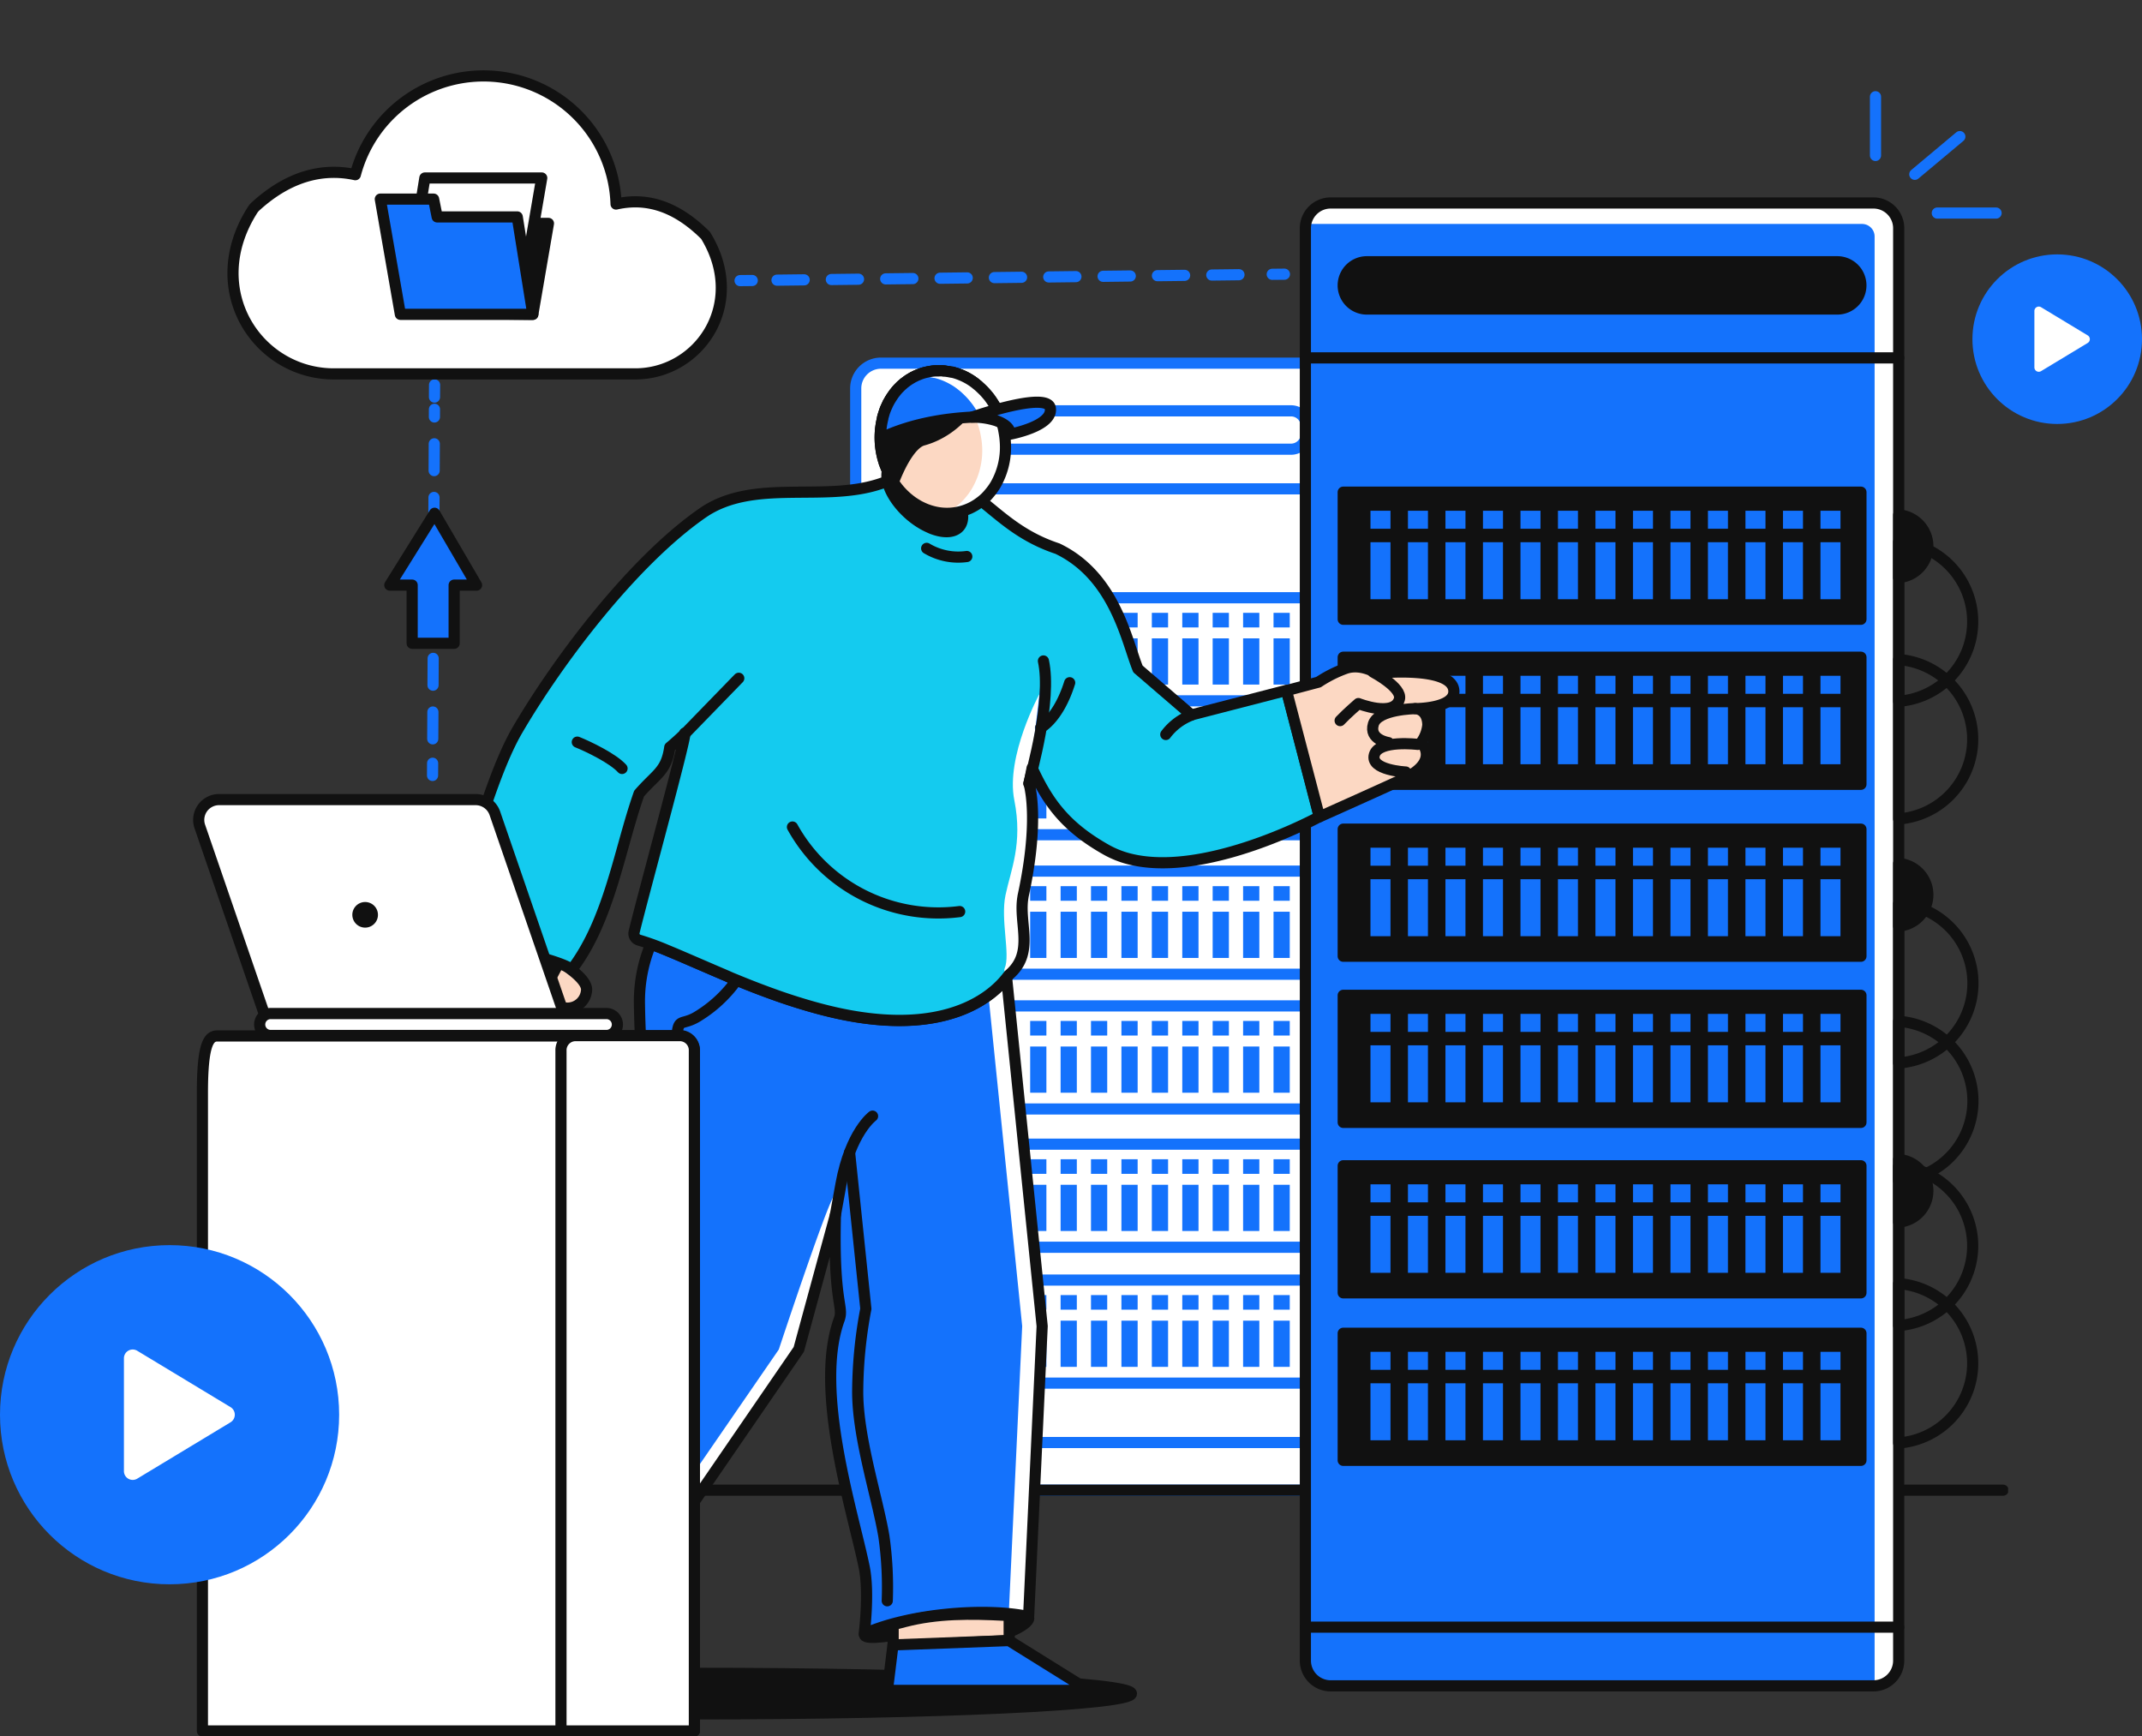 <svg width="480" height="389" fill="none" xmlns="http://www.w3.org/2000/svg"><rect width="100%" height="100%" fill="#333333" stroke="none"/><g clip-path="url(#clip0_53_1327)"><path d="M155.876 384.036c53.944 0 97.674-2.034 97.674-4.544s-43.73-4.545-97.674-4.545c-53.944 0-97.674 2.035-97.674 4.545s43.73 4.544 97.674 4.544z" fill="#111" stroke="#111" stroke-width="2.5" stroke-linecap="round" stroke-linejoin="round"/><path d="M293.944 81.374h-96.525a5.658 5.658 0 00-5.661 5.655v241.225a5.658 5.658 0 005.661 5.656h96.525a5.658 5.658 0 005.661-5.656V87.029a5.658 5.658 0 00-5.661-5.655z" fill="#fff" stroke="#1472FC" stroke-width="2.5" stroke-linecap="round" stroke-linejoin="round"/><path d="M292.741 133.941h-94.109v23.096h94.109v-23.096z" fill="#fff" stroke="#1472FC" stroke-width="2.5" stroke-linecap="round" stroke-linejoin="round"/><path d="M207.219 143.039h-3.637v10.355h3.637v-10.355zm6.82 0h-3.638v10.355h3.638v-10.355zm6.819 0h-3.637v10.355h3.637v-10.355zm6.81 0h-3.638v10.355h3.638v-10.355zm6.819 0h-3.637v10.355h3.637v-10.355zm6.819 0h-3.637v10.355h3.637v-10.355zm6.81 0h-3.637v10.355h3.637v-10.355zm6.819 0h-3.637v10.355h3.637v-10.355zm6.82 0h-3.638v10.355h3.638v-10.355zm6.818 0h-3.637v10.355h3.637v-10.355zm6.811 0h-3.638v10.355h3.638v-10.355zm6.819 0h-3.638v10.355h3.638v-10.355zm6.818 0h-3.637v10.355h3.637v-10.355zm-81.802-5.719h-3.637v3.269h3.637v-3.269zm6.82 0h-3.638v3.269h3.638v-3.269zm6.819 0h-3.637v3.269h3.637v-3.269zm6.81 0h-3.638v3.269h3.638v-3.269zm6.819 0h-3.637v3.269h3.637v-3.269zm6.819 0h-3.637v3.269h3.637v-3.269zm6.81 0h-3.637v3.269h3.637v-3.269zm6.819 0h-3.637v3.269h3.637v-3.269zm6.82 0h-3.638v3.269h3.638v-3.269zm6.818 0h-3.637v3.269h3.637v-3.269zm6.811 0h-3.638v3.269h3.638v-3.269zm6.819 0h-3.638v3.269h3.638v-3.269zm6.818 0h-3.637v3.269h3.637v-3.269z" fill="#1472FC"/><path d="M292.741 163.94h-94.109v23.097h94.109V163.94z" fill="#fff" stroke="#1472FC" stroke-width="2.5" stroke-linecap="round" stroke-linejoin="round"/><path d="M207.219 173.039h-3.637v10.355h3.637v-10.355zm6.82 0h-3.638v10.355h3.638v-10.355zm6.819 0h-3.637v10.355h3.637v-10.355zm6.81 0h-3.638v10.355h3.638v-10.355zm6.819 0h-3.637v10.355h3.637v-10.355zm6.819 0h-3.637v10.355h3.637v-10.355zm6.81 0h-3.637v10.355h3.637v-10.355zm6.819 0h-3.637v10.355h3.637v-10.355zm6.82 0h-3.638v10.355h3.638v-10.355zm6.818 0h-3.637v10.355h3.637v-10.355zm6.811 0h-3.638v10.355h3.638v-10.355zm6.819 0h-3.638v10.355h3.638v-10.355zm6.818 0h-3.637v10.355h3.637v-10.355zm-81.802-5.72h-3.637v3.27h3.637v-3.27zm6.82 0h-3.638v3.27h3.638v-3.27zm6.819 0h-3.637v3.27h3.637v-3.27zm6.81 0h-3.638v3.27h3.638v-3.27zm6.819 0h-3.637v3.27h3.637v-3.27zm6.819 0h-3.637v3.27h3.637v-3.27zm6.81 0h-3.637v3.27h3.637v-3.27zm6.819 0h-3.637v3.27h3.637v-3.27zm6.82 0h-3.638v3.27h3.638v-3.27zm6.818 0h-3.637v3.27h3.637v-3.27zm6.811 0h-3.638v3.27h3.638v-3.27zm6.819 0h-3.638v3.27h3.638v-3.27zm6.818 0h-3.637v3.27h3.637v-3.27z" fill="#1472FC"/><path d="M292.741 195.197h-94.109v23.096h94.109v-23.096z" fill="#fff" stroke="#1472FC" stroke-width="2.5" stroke-linecap="round" stroke-linejoin="round"/><path d="M207.219 204.295h-3.637v10.355h3.637v-10.355zm6.82 0h-3.638v10.355h3.638v-10.355zm6.819 0h-3.637v10.355h3.637v-10.355zm6.81 0h-3.638v10.355h3.638v-10.355zm6.819 0h-3.637v10.355h3.637v-10.355zm6.819 0h-3.637v10.355h3.637v-10.355zm6.81 0h-3.637v10.355h3.637v-10.355zm6.819 0h-3.637v10.355h3.637v-10.355zm6.82 0h-3.638v10.355h3.638v-10.355zm6.818 0h-3.637v10.355h3.637v-10.355zm6.811 0h-3.638v10.355h3.638v-10.355zm6.819 0h-3.638v10.355h3.638v-10.355zm6.818 0h-3.637v10.355h3.637v-10.355zm-81.802-5.729h-3.637v3.27h3.637v-3.27zm6.82 0h-3.638v3.27h3.638v-3.27zm6.819 0h-3.637v3.27h3.637v-3.27zm6.81 0h-3.638v3.27h3.638v-3.27zm6.819 0h-3.637v3.27h3.637v-3.27zm6.819 0h-3.637v3.27h3.637v-3.27zm6.81 0h-3.637v3.27h3.637v-3.27zm6.819 0h-3.637v3.27h3.637v-3.27zm6.82 0h-3.638v3.27h3.638v-3.27zm6.818 0h-3.637v3.27h3.637v-3.27zm6.811 0h-3.638v3.27h3.638v-3.27zm6.819 0h-3.638v3.27h3.638v-3.27zm6.818 0h-3.637v3.27h3.637v-3.27z" fill="#1472FC"/><path d="M292.741 225.396h-94.109v23.097h94.109v-23.097z" fill="#fff" stroke="#1472FC" stroke-width="2.5" stroke-linecap="round" stroke-linejoin="round"/><path d="M207.219 234.495h-3.637v10.355h3.637v-10.355zm6.82 0h-3.638v10.355h3.638v-10.355zm6.819 0h-3.637v10.355h3.637v-10.355zm6.81 0h-3.638v10.355h3.638v-10.355zm6.819 0h-3.637v10.355h3.637v-10.355zm6.819 0h-3.637v10.355h3.637v-10.355zm6.81 0h-3.637v10.355h3.637v-10.355zm6.819 0h-3.637v10.355h3.637v-10.355zm6.82 0h-3.638v10.355h3.638v-10.355zm6.818 0h-3.637v10.355h3.637v-10.355zm6.811 0h-3.638v10.355h3.638v-10.355zm6.819 0h-3.638v10.355h3.638v-10.355zm6.818 0h-3.637v10.355h3.637v-10.355zm-81.802-5.729h-3.637v3.27h3.637v-3.27zm6.82 0h-3.638v3.27h3.638v-3.27zm6.819 0h-3.637v3.27h3.637v-3.27zm6.81 0h-3.638v3.27h3.638v-3.27zm6.819 0h-3.637v3.27h3.637v-3.27zm6.819 0h-3.637v3.27h3.637v-3.27zm6.81 0h-3.637v3.27h3.637v-3.27zm6.819 0h-3.637v3.27h3.637v-3.27zm6.82 0h-3.638v3.27h3.638v-3.27zm6.818 0h-3.637v3.27h3.637v-3.27zm6.811 0h-3.638v3.27h3.638v-3.27zm6.819 0h-3.638v3.27h3.638v-3.27zm6.818 0h-3.637v3.27h3.637v-3.27z" fill="#1472FC"/><path d="M292.741 256.379h-94.109v23.096h94.109v-23.096z" fill="#fff" stroke="#1472FC" stroke-width="2.5" stroke-linecap="round" stroke-linejoin="round"/><path d="M207.219 265.478h-3.637v10.355h3.637v-10.355zm6.82 0h-3.638v10.355h3.638v-10.355zm6.819 0h-3.637v10.355h3.637v-10.355zm6.81 0h-3.638v10.355h3.638v-10.355zm6.819 0h-3.637v10.355h3.637v-10.355zm6.819 0h-3.637v10.355h3.637v-10.355zm6.81 0h-3.637v10.355h3.637v-10.355zm6.819 0h-3.637v10.355h3.637v-10.355zm6.82 0h-3.638v10.355h3.638v-10.355zm6.818 0h-3.637v10.355h3.637v-10.355zm6.811 0h-3.638v10.355h3.638v-10.355zm6.819 0h-3.638v10.355h3.638v-10.355zm6.818 0h-3.637v10.355h3.637v-10.355zm-81.802-5.72h-3.637v3.27h3.637v-3.27zm6.82 0h-3.638v3.27h3.638v-3.27zm6.819 0h-3.637v3.27h3.637v-3.27zm6.81 0h-3.638v3.27h3.638v-3.27zm6.819 0h-3.637v3.27h3.637v-3.27zm6.819 0h-3.637v3.27h3.637v-3.27zm6.81 0h-3.637v3.27h3.637v-3.27zm6.819 0h-3.637v3.27h3.637v-3.27zm6.82 0h-3.638v3.27h3.638v-3.27zm6.818 0h-3.637v3.27h3.637v-3.27zm6.811 0h-3.638v3.27h3.638v-3.27zm6.819 0h-3.638v3.27h3.638v-3.27zm6.818 0h-3.637v3.27h3.637v-3.27z" fill="#1472FC"/><path d="M292.741 286.825h-94.109v23.096h94.109v-23.096z" fill="#fff" stroke="#1472FC" stroke-width="2.5" stroke-linecap="round" stroke-linejoin="round"/><path d="M207.219 295.923h-3.637v10.355h3.637v-10.355zm6.82 0h-3.638v10.355h3.638v-10.355zm6.819 0h-3.637v10.355h3.637v-10.355zm6.81 0h-3.638v10.355h3.638v-10.355zm6.819 0h-3.637v10.355h3.637v-10.355zm6.819 0h-3.637v10.355h3.637v-10.355zm6.81 0h-3.637v10.355h3.637v-10.355zm6.819 0h-3.637v10.355h3.637v-10.355zm6.82 0h-3.638v10.355h3.638v-10.355zm6.818 0h-3.637v10.355h3.637v-10.355zm6.811 0h-3.638v10.355h3.638v-10.355zm6.819 0h-3.638v10.355h3.638v-10.355zm6.818 0h-3.637v10.355h3.637v-10.355zm-81.802-5.728h-3.637v3.269h3.637v-3.269zm6.82 0h-3.638v3.269h3.638v-3.269zm6.819 0h-3.637v3.269h3.637v-3.269zm6.81 0h-3.638v3.269h3.638v-3.269zm6.819 0h-3.637v3.269h3.637v-3.269zm6.819 0h-3.637v3.269h3.637v-3.269zm6.81 0h-3.637v3.269h3.637v-3.269zm6.819 0h-3.637v3.269h3.637v-3.269zm6.82 0h-3.638v3.269h3.638v-3.269zm6.818 0h-3.637v3.269h3.637v-3.269zm6.811 0h-3.638v3.269h3.638v-3.269zm6.819 0h-3.638v3.269h3.638v-3.269zm6.818 0h-3.637v3.269h3.637v-3.269z" fill="#1472FC"/><path d="M289.304 92.057h-87.235a3.435 3.435 0 00-3.437 3.433v1.73a3.435 3.435 0 003.437 3.434h87.235a3.435 3.435 0 003.437-3.433v-1.73a3.435 3.435 0 00-3.437-3.434z" fill="#fff" stroke="#1472FC" stroke-width="2.5" stroke-linecap="round" stroke-linejoin="round"/><path d="M191.758 109.534h107.847M191.758 323.236h107.847" stroke="#1472FC" stroke-width="2.5" stroke-linecap="round" stroke-linejoin="round"/><path d="M299.605 142.984v28.962a14.54 14.54 0 009.605-4.586 14.511 14.511 0 000-19.79 14.54 14.54 0 00-9.605-4.586z" fill="#fff" stroke="#1472FC" stroke-width="2.5" stroke-linecap="round" stroke-linejoin="round"/><path d="M299.605 138.076v11.384a5.717 5.717 0 005.26-5.692 5.707 5.707 0 00-5.26-5.692zm0 63.359v11.384a5.713 5.713 0 005.26-5.692 5.717 5.717 0 00-5.26-5.692zm0 53.824v11.384a5.707 5.707 0 003.744-9.565 5.717 5.717 0 00-3.744-1.819zm0-90.927v28.998a14.547 14.547 0 009.57-4.607 14.518 14.518 0 000-19.757 14.547 14.547 0 00-9.57-4.607v-.027z" fill="#fff" stroke="#1472FC" stroke-width="2.5" stroke-linecap="round" stroke-linejoin="round"/><path d="M299.605 208.73v28.961a14.54 14.54 0 009.605-4.585 14.511 14.511 0 000-19.79 14.54 14.54 0 00-9.605-4.586z" fill="#fff" stroke="#1472FC" stroke-width="2.5" stroke-linecap="round" stroke-linejoin="round"/><path d="M299.605 230.078v28.97a14.547 14.547 0 009.57-4.607 14.517 14.517 0 000-19.757 14.546 14.546 0 00-9.57-4.606z" fill="#fff" stroke="#1472FC" stroke-width="2.5" stroke-linecap="round" stroke-linejoin="round"/><path d="M299.605 256.452v28.97a14.546 14.546 0 009.57-4.606 14.52 14.52 0 000-19.757 14.547 14.547 0 00-9.57-4.607z" fill="#fff" stroke="#1472FC" stroke-width="2.5" stroke-linecap="round" stroke-linejoin="round"/><path d="M299.605 277.809v28.961a14.54 14.54 0 009.605-4.585 14.511 14.511 0 000-19.79 14.54 14.54 0 00-9.605-4.586z" fill="#fff" stroke="#1472FC" stroke-width="2.5" stroke-linecap="round" stroke-linejoin="round"/><path d="M39.14 333.91h409.72" stroke="#111" stroke-width="2.5" stroke-linecap="round" stroke-linejoin="round"/><path d="M165.84 62.877l2.735-.027" stroke="#1472FC" stroke-width="2.5" stroke-linecap="round" stroke-linejoin="round"/><path d="M174.118 62.776l108.194-1.275" stroke="#1472FC" stroke-width="2.5" stroke-linecap="round" stroke-linejoin="round" stroke-dasharray="6.09 6.09"/><path d="M285.093 61.465l2.735-.027M96.929 173.758l.018-2.732" stroke="#1472FC" stroke-width="2.5" stroke-linecap="round" stroke-linejoin="round"/><path d="M96.975 165.552l.383-73.842" stroke="#1472FC" stroke-width="2.5" stroke-linecap="round" stroke-linejoin="round" stroke-dasharray="6.01 6.01"/><path d="M97.366 88.978l.018-2.732" stroke="#1472FC" stroke-width="2.5" stroke-linecap="round" stroke-linejoin="round"/><path d="M158.109 52.75c-7.293-7.286-14.094-8.37-20.056-7.031a29.666 29.666 0 00-7.87-19.164 29.733 29.733 0 00-38.617-4.346 29.68 29.68 0 00-11.94 16.934c-6.665-1.448-14.359-.155-22.281 7.031a4.11 4.11 0 00-.775.91c-11.377 17.933 1.24 36.694 18.233 36.694h67.525c14.441 0 25.162-15.81 15.781-31.029z" fill="#fff" stroke="#111" stroke-width="2.5" stroke-linecap="round" stroke-linejoin="round"/><path d="M93.455 70.126l25.946.31 3.5-20.373H93.455v20.063z" fill="#111" stroke="#111" stroke-width="2.5" stroke-linecap="round" stroke-linejoin="round"/><path d="M91.96 59.935l25.945.319 3.492-20.373H95.205L91.96 59.935z" fill="#fff" stroke="#111" stroke-width="2.5" stroke-linecap="round" stroke-linejoin="round"/><path d="M85.224 44.617h11.942l.802 3.989h17.942l3.491 21.83H89.718l-4.494-25.82zm12.161 70.39l-10.037 16.102h5.014v13.041h9.408v-13.041h5.023l-9.408-16.102z" fill="#1472FC" stroke="#111" stroke-width="2.5" stroke-linecap="round" stroke-linejoin="round"/><path d="M419.816 45.482H298.184a5.659 5.659 0 00-5.662 5.656v320.959a5.66 5.66 0 005.662 5.656h121.632a5.66 5.66 0 005.661-5.656V51.137a5.659 5.659 0 00-5.661-5.655z" fill="#1472FC"/><path d="M419.816 45.482h-121.65a5.656 5.656 0 00-3.645 1.333 5.643 5.643 0 00-1.925 3.366h124.658a2.82 2.82 0 012.611 1.735c.142.342.215.71.215 1.08v324.738a5.652 5.652 0 005.397-5.637V51.137a5.642 5.642 0 00-1.658-3.999 5.667 5.667 0 00-4.003-1.656z" fill="#fff"/><path d="M419.816 45.482H298.184a5.659 5.659 0 00-5.662 5.656v320.959a5.66 5.66 0 005.662 5.656h121.632a5.66 5.66 0 005.661-5.656V51.137a5.659 5.659 0 00-5.661-5.655z" stroke="#111" stroke-width="2.5" stroke-linecap="round" stroke-linejoin="round"/><path d="M417.017 110.28H301.001v28.479h116.016V110.28z" fill="#111" stroke="#111" stroke-width="2.5" stroke-linecap="round" stroke-linejoin="round"/><path d="M311.594 121.5h-4.486v12.769h4.486V121.5zm8.396 0h-4.485v12.769h4.485V121.5zm8.405 0h-4.485v12.769h4.485V121.5zm8.406 0h-4.486v12.769h4.486V121.5zm8.405 0h-4.485v12.769h4.485V121.5zm8.396 0h-4.485v12.769h4.485V121.5zm8.406 0h-4.486v12.769h4.486V121.5zm8.405 0h-4.485v12.769h4.485V121.5zm8.405 0h-4.485v12.769h4.485V121.5zm8.397 0h-4.486v12.769h4.486V121.5zm8.405 0h-4.485v12.769h4.485V121.5zm8.405 0h-4.485v12.769h4.485V121.5zm8.406 0h-4.486v12.769h4.486V121.5zm-100.837-7.058h-4.486v4.035h4.486v-4.035zm8.396 0h-4.485v4.035h4.485v-4.035zm8.405 0h-4.485v4.035h4.485v-4.035zm8.406 0h-4.486v4.035h4.486v-4.035zm8.405 0h-4.485v4.035h4.485v-4.035zm8.396 0h-4.485v4.035h4.485v-4.035zm8.406 0h-4.486v4.035h4.486v-4.035zm8.405 0h-4.485v4.035h4.485v-4.035zm8.405 0h-4.485v4.035h4.485v-4.035zm8.397 0h-4.486v4.035h4.486v-4.035zm8.405 0h-4.485v4.035h4.485v-4.035zm8.405 0h-4.485v4.035h4.485v-4.035zm8.406 0h-4.486v4.035h4.486v-4.035z" fill="#1472FC"/><path d="M417.017 147.265H301.001v28.479h116.016v-28.479z" fill="#111" stroke="#111" stroke-width="2.5" stroke-linecap="round" stroke-linejoin="round"/><path d="M311.594 158.476h-4.486v12.769h4.486v-12.769zm8.396 0h-4.485v12.769h4.485v-12.769zm8.405 0h-4.485v12.769h4.485v-12.769zm8.406 0h-4.486v12.769h4.486v-12.769zm8.405 0h-4.485v12.769h4.485v-12.769zm8.396 0h-4.485v12.769h4.485v-12.769zm8.406 0h-4.486v12.769h4.486v-12.769zm8.405 0h-4.485v12.769h4.485v-12.769zm8.405 0h-4.485v12.769h4.485v-12.769zm8.397 0h-4.486v12.769h4.486v-12.769zm8.405 0h-4.485v12.769h4.485v-12.769zm8.405 0h-4.485v12.769h4.485v-12.769zm8.406 0h-4.486v12.769h4.486v-12.769zm-100.837-7.049h-4.486v4.035h4.486v-4.035zm8.396 0h-4.485v4.035h4.485v-4.035zm8.405 0h-4.485v4.035h4.485v-4.035zm8.406 0h-4.486v4.035h4.486v-4.035zm8.405 0h-4.485v4.035h4.485v-4.035zm8.396 0h-4.485v4.035h4.485v-4.035zm8.406 0h-4.486v4.035h4.486v-4.035zm8.405 0h-4.485v4.035h4.485v-4.035zm8.405 0h-4.485v4.035h4.485v-4.035zm8.397 0h-4.486v4.035h4.486v-4.035zm8.405 0h-4.485v4.035h4.485v-4.035zm8.405 0h-4.485v4.035h4.485v-4.035zm8.406 0h-4.486v4.035h4.486v-4.035z" fill="#1472FC"/><path d="M417.017 185.789H301.001v28.479h116.016v-28.479z" fill="#111" stroke="#111" stroke-width="2.5" stroke-linecap="round" stroke-linejoin="round"/><path d="M311.594 197.009h-4.486v12.769h4.486v-12.769zm8.396 0h-4.485v12.769h4.485v-12.769zm8.405 0h-4.485v12.769h4.485v-12.769zm8.406 0h-4.486v12.769h4.486v-12.769zm8.405 0h-4.485v12.769h4.485v-12.769zm8.396 0h-4.485v12.769h4.485v-12.769zm8.406 0h-4.486v12.769h4.486v-12.769zm8.405 0h-4.485v12.769h4.485v-12.769zm8.405 0h-4.485v12.769h4.485v-12.769zm8.397 0h-4.486v12.769h4.486v-12.769zm8.405 0h-4.485v12.769h4.485v-12.769zm8.405 0h-4.485v12.769h4.485v-12.769zm8.406 0h-4.486v12.769h4.486v-12.769zm-100.837-7.058h-4.486v4.034h4.486v-4.034zm8.396 0h-4.485v4.034h4.485v-4.034zm8.405 0h-4.485v4.034h4.485v-4.034zm8.406 0h-4.486v4.034h4.486v-4.034zm8.405 0h-4.485v4.034h4.485v-4.034zm8.396 0h-4.485v4.034h4.485v-4.034zm8.406 0h-4.486v4.034h4.486v-4.034zm8.405 0h-4.485v4.034h4.485v-4.034zm8.405 0h-4.485v4.034h4.485v-4.034zm8.397 0h-4.486v4.034h4.486v-4.034zm8.405 0h-4.485v4.034h4.485v-4.034zm8.405 0h-4.485v4.034h4.485v-4.034zm8.406 0h-4.486v4.034h4.486v-4.034z" fill="#1472FC"/><path d="M417.017 223.02H301.001v28.478h116.016V223.02z" fill="#111" stroke="#111" stroke-width="2.5" stroke-linecap="round" stroke-linejoin="round"/><path d="M311.594 234.23h-4.486v12.769h4.486V234.23zm8.396 0h-4.485v12.769h4.485V234.23zm8.405 0h-4.485v12.769h4.485V234.23zm8.406 0h-4.486v12.769h4.486V234.23zm8.405 0h-4.485v12.769h4.485V234.23zm8.396 0h-4.485v12.769h4.485V234.23zm8.406 0h-4.486v12.769h4.486V234.23zm8.405 0h-4.485v12.769h4.485V234.23zm8.405 0h-4.485v12.769h4.485V234.23zm8.397 0h-4.486v12.769h4.486V234.23zm8.405 0h-4.485v12.769h4.485V234.23zm8.405 0h-4.485v12.769h4.485V234.23zm8.406 0h-4.486v12.769h4.486V234.23zm-100.837-7.048h-4.486v4.034h4.486v-4.034zm8.396 0h-4.485v4.034h4.485v-4.034zm8.405 0h-4.485v4.034h4.485v-4.034zm8.406 0h-4.486v4.034h4.486v-4.034zm8.405 0h-4.485v4.034h4.485v-4.034zm8.396 0h-4.485v4.034h4.485v-4.034zm8.406 0h-4.486v4.034h4.486v-4.034zm8.405 0h-4.485v4.034h4.485v-4.034zm8.405 0h-4.485v4.034h4.485v-4.034zm8.397 0h-4.486v4.034h4.486v-4.034zm8.405 0h-4.485v4.034h4.485v-4.034zm8.405 0h-4.485v4.034h4.485v-4.034zm8.406 0h-4.486v4.034h4.486v-4.034z" fill="#1472FC"/><path d="M417.017 261.215H301.001v28.479h116.016v-28.479z" fill="#111" stroke="#111" stroke-width="2.5" stroke-linecap="round" stroke-linejoin="round"/><path d="M311.594 272.436h-4.486v12.768h4.486v-12.768zm8.396 0h-4.485v12.768h4.485v-12.768zm8.405 0h-4.485v12.768h4.485v-12.768zm8.406 0h-4.486v12.768h4.486v-12.768zm8.405 0h-4.485v12.768h4.485v-12.768zm8.396 0h-4.485v12.768h4.485v-12.768zm8.406 0h-4.486v12.768h4.486v-12.768zm8.405 0h-4.485v12.768h4.485v-12.768zm8.405 0h-4.485v12.768h4.485v-12.768zm8.397 0h-4.486v12.768h4.486v-12.768zm8.405 0h-4.485v12.768h4.485v-12.768zm8.405 0h-4.485v12.768h4.485v-12.768zm8.406 0h-4.486v12.768h4.486v-12.768zm-100.837-7.059h-4.486v4.035h4.486v-4.035zm8.396 0h-4.485v4.035h4.485v-4.035zm8.405 0h-4.485v4.035h4.485v-4.035zm8.406 0h-4.486v4.035h4.486v-4.035zm8.405 0h-4.485v4.035h4.485v-4.035zm8.396 0h-4.485v4.035h4.485v-4.035zm8.406 0h-4.486v4.035h4.486v-4.035zm8.405 0h-4.485v4.035h4.485v-4.035zm8.405 0h-4.485v4.035h4.485v-4.035zm8.397 0h-4.486v4.035h4.486v-4.035zm8.405 0h-4.485v4.035h4.485v-4.035zm8.405 0h-4.485v4.035h4.485v-4.035zm8.406 0h-4.486v4.035h4.486v-4.035z" fill="#1472FC"/><path d="M417.017 298.747H301.001v28.478h116.016v-28.478z" fill="#111" stroke="#111" stroke-width="2.5" stroke-linecap="round" stroke-linejoin="round"/><path d="M311.594 309.958h-4.486v12.768h4.486v-12.768zm8.396 0h-4.485v12.768h4.485v-12.768zm8.405 0h-4.485v12.768h4.485v-12.768zm8.406 0h-4.486v12.768h4.486v-12.768zm8.405 0h-4.485v12.768h4.485v-12.768zm8.396 0h-4.485v12.768h4.485v-12.768zm8.406 0h-4.486v12.768h4.486v-12.768zm8.405 0h-4.485v12.768h4.485v-12.768zm8.405 0h-4.485v12.768h4.485v-12.768zm8.397 0h-4.486v12.768h4.486v-12.768zm8.405 0h-4.485v12.768h4.485v-12.768zm8.405 0h-4.485v12.768h4.485v-12.768zm8.406 0h-4.486v12.768h4.486v-12.768zm-100.837-7.049h-4.486v4.034h4.486v-4.034zm8.396 0h-4.485v4.034h4.485v-4.034zm8.405 0h-4.485v4.034h4.485v-4.034zm8.406 0h-4.486v4.034h4.486v-4.034zm8.405 0h-4.485v4.034h4.485v-4.034zm8.396 0h-4.485v4.034h4.485v-4.034zm8.406 0h-4.486v4.034h4.486v-4.034zm8.405 0h-4.485v4.034h4.485v-4.034zm8.405 0h-4.485v4.034h4.485v-4.034zm8.397 0h-4.486v4.034h4.486v-4.034zm8.405 0h-4.485v4.034h4.485v-4.034zm8.405 0h-4.485v4.034h4.485v-4.034zm8.406 0h-4.486v4.034h4.486v-4.034z" fill="#1472FC"/><path d="M411.702 69.243H306.298a5.29 5.29 0 01-5.297-5.291 5.285 5.285 0 011.548-3.748 5.292 5.292 0 013.749-1.553h105.404a5.302 5.302 0 013.755 1.55 5.3 5.3 0 01-.004 7.495 5.283 5.283 0 01-3.751 1.547z" fill="#111" stroke="#111" stroke-width="2.5" stroke-linecap="round" stroke-linejoin="round"/><path d="M292.522 80.19h132.955M292.522 364.602h132.955m0-243.174v35.709a17.927 17.927 0 0011.798-5.676 17.892 17.892 0 000-24.357 17.927 17.927 0 00-11.798-5.676z" stroke="#111" stroke-width="2.5" stroke-linecap="round" stroke-linejoin="round"/><path d="M425.477 115.38v14.026a7.043 7.043 0 004.646-2.224 7.025 7.025 0 000-9.578 7.043 7.043 0 00-4.646-2.224zm0 78.104v14.026a7.043 7.043 0 004.646-2.224 7.025 7.025 0 000-9.578 7.043 7.043 0 00-4.646-2.224zm0 66.329v14.025a7.042 7.042 0 004.646-2.223 7.025 7.025 0 000-9.579 7.042 7.042 0 00-4.646-2.223z" fill="#111" stroke="#111" stroke-width="2.5" stroke-linecap="round" stroke-linejoin="round"/><path d="M425.477 147.793v35.71a17.927 17.927 0 0011.798-5.676 17.892 17.892 0 000-24.357 17.932 17.932 0 00-11.798-5.677zm0 54.689v35.701a17.922 17.922 0 0011.833-5.655 17.886 17.886 0 000-24.39 17.923 17.923 0 00-11.833-5.656z" stroke="#111" stroke-width="2.5" stroke-linecap="round" stroke-linejoin="round"/><path d="M425.477 228.848v35.701a17.923 17.923 0 0011.833-5.656 17.885 17.885 0 000-24.389 17.923 17.923 0 00-11.833-5.656z" stroke="#111" stroke-width="2.5" stroke-linecap="round" stroke-linejoin="round"/><path d="M425.477 261.307v35.709a17.927 17.927 0 0011.798-5.676 17.894 17.894 0 000-24.357 17.927 17.927 0 00-11.798-5.676z" stroke="#111" stroke-width="2.5" stroke-linecap="round" stroke-linejoin="round"/><path d="M425.477 287.626v35.71a17.927 17.927 0 0011.798-5.676 17.892 17.892 0 000-24.357 17.932 17.932 0 00-11.798-5.677z" stroke="#111" stroke-width="2.5" stroke-linecap="round" stroke-linejoin="round"/><path d="M420.28 21.675v13.16m27.021 12.905h-13.173m5.051-17.13l-10.092 8.451" stroke="#1472FC" stroke-width="2.5" stroke-linecap="round" stroke-linejoin="round"/><path d="M138.627 349.256l3.564-3.643s4.641 4.745 3.1 5.273l-6.664-1.63z" fill="#111" stroke="#111" stroke-width="2.5" stroke-linecap="round" stroke-linejoin="round"/><path d="M143.441 345.285l-7.548 6.958-17.595-19.244 5.397-5.929s17.731 16.239 19.746 18.215z" fill="#FCD8C3" stroke="#111" stroke-width="2.5" stroke-linecap="round" stroke-linejoin="round"/><path d="M112.91 337.671l5.388-4.672 17.631 19.244-4.239 24.098-18.78-38.67z" fill="#1472FC" stroke="#111" stroke-width="2.5" stroke-linecap="round" stroke-linejoin="round"/><path d="M226.145 365.321l-.401-3.643s5.47-.236 4.713 1.221c-.756 1.457-4.166 2.732-4.166 2.732l-.146-.31zm-26.036 1.12s-8.059 1.348-6.017-.619c1.35-1.293 6.017-3.106 6.017-3.106v3.725z" fill="#111" stroke="#111" stroke-width="2.5" stroke-linecap="round" stroke-linejoin="round"/><path d="M225.571 219.121c-2.288 2.869-11.97 13.588-37.888 7.933-.747-.164-1.513-.346-2.297-.537a109.015 109.015 0 01-5.178-1.421 126.224 126.224 0 01-6.728-2.213c-1.103-.392-2.188-.802-3.264-1.202a199.819 199.819 0 01-5.169-2.05c-.72-.291-1.44-.582-2.142-.91-4.276-1.822-8.205-3.543-11.633-5l-1.987-.829a90.57 90.57 0 00-3.446-1.339 33.548 33.548 0 00-2.553 12.96c.097 7.742.615 15.473 1.55 23.16a45.046 45.046 0 01-1.979 19.28l-3.838 11.603s-6.892 3.579-9.663 14.681c-3.865 15.482-6.254 17.668-8.205 24.225a8.65 8.65 0 01-3.856 5.273c.082-.045 3.975 5.565 4.33 6.011a37.823 37.823 0 006.209 6.448c3.081 2.45 6.609 4.207 9.8 6.484a28.816 28.816 0 018.031 9.244l33.339-48.56 8.205-30.118c-.501 19.954 1.933 20.419.839 23.442-5.744 15.911 3.127 43.26 5.606 55.446 1.204 5.847 0 14.999 0 14.999 9.463-4.335 26.547-6.074 36.849-3.888l3.036-65.09-7.968-78.032z" fill="#1472FC"/><path d="M174.519 302.39l-31.078 45.144a41.873 41.873 0 012.207 3.416l33.338-48.56 8.205-34.39c-.054-3.77-12.672 34.39-12.672 34.39zm51.052-83.268a20.93 20.93 0 01-4.075 3.879l7.567 74.152-3.009 64.498a40.29 40.29 0 014.44.665l3.045-65.163-7.968-78.031z" fill="#fff"/><path d="M225.571 219.121c-2.288 2.869-11.97 13.588-37.888 7.933-.747-.164-1.513-.346-2.297-.537a109.015 109.015 0 01-5.178-1.421 126.224 126.224 0 01-6.728-2.213c-1.103-.392-2.188-.802-3.264-1.202a199.819 199.819 0 01-5.169-2.05c-.72-.291-1.44-.582-2.142-.91-4.276-1.822-8.205-3.543-11.633-5l-1.987-.829a90.57 90.57 0 00-3.446-1.339 33.548 33.548 0 00-2.553 12.96c.097 7.742.615 15.473 1.55 23.16a45.046 45.046 0 01-1.979 19.28l-3.838 11.603s-6.892 3.579-9.663 14.681c-3.865 15.482-6.254 17.668-8.205 24.225a8.617 8.617 0 01-3.856 5.273l4.33 6.148c2.407 2.613 5.47 6.375 8.579 8.023l4.339 2.805c5.16 2.732 8.205 6.166 11.122 11.211l33.339-48.56 8.205-30.118c-.501 19.954 1.933 20.419.839 23.442-5.744 15.911 3.127 43.26 5.606 55.446 1.204 5.847 0 14.999 0 14.999 9.463-4.335 26.547-6.074 36.849-3.888l3.036-65.09-7.968-78.032z" stroke="#111" stroke-width="2.5" stroke-linecap="round" stroke-linejoin="round"/><path d="M195.533 250.096s-4.941 3.57-7.066 15.182l-1.267 6.994" stroke="#111" stroke-width="2.5" stroke-linecap="round" stroke-linejoin="round"/><path d="M226.146 361.924v5.683l-26 1.184v-4.754l2.598-.674c7.293-1.903 14.869-1.821 22.399-1.421l1.003-.018z" fill="#FCD8C3" stroke="#111" stroke-width="2.5" stroke-linecap="round" stroke-linejoin="round"/><path d="M198.859 378.772l1.249-10.191 26-.974 17.923 11.165h-45.172z" fill="#1472FC" stroke="#111" stroke-width="2.5" stroke-linecap="round" stroke-linejoin="round"/><path d="M190.382 258.265l3.646 34.999a101.422 101.422 0 00-1.823 18.005c-.173 10.474 4.385 24.134 5.871 33.014.68 4.771.93 9.593.748 14.408m-33.759-139.059a29.637 29.637 0 01-9.016 8.297c-4.276 2.431-4.221-1.157-4.558 9.325-.135 4.512.17 9.027.912 13.479.764 4.632.42 9.379-1.003 13.852l-9.773 19.818c-.283.911-4.622 2.377-7.293 8.861-3.647 8.862-2.936 17.878-9.782 28.98" stroke="#111" stroke-width="2.5" stroke-linecap="round" stroke-linejoin="round"/><path d="M125.865 215.843s-.565-5.811-5.233-4.026c-4.668 1.785-3.92.911-3.92.911a11.344 11.344 0 00-6.382-1.238c-3.546.4-4.85 2.304-4.85 2.304s-4.111-4.199-7.849-1.066c-2.179 1.822-8.396 9.599-4.385 11.066 4.011 1.466 7.375-1.94 7.375-1.94s-.556 2.914 3.364 3.369c3.92.456 7.841-3.369 7.841-3.369s-.602 3.515 2.616 3.816c3.218.3 8.259-3.816 8.259-3.816s1.632 4.062 4.44 4.043a4.296 4.296 0 004.303-4.043c.192-2.614-5.579-6.011-5.579-6.011z" fill="#FCD8C3" stroke="#111" stroke-width="2.5" stroke-linecap="round" stroke-linejoin="round"/><path d="M105.516 213.83l-4.859 8.06m15.927-8.06l-4.859 8.06m13.966-6.994l-4.257 7.969" stroke="#111" stroke-width="2.5" stroke-linecap="round" stroke-linejoin="round"/><path d="M295.622 183.02s-22.536 12.304-39.539 10.018a27.246 27.246 0 01-2.434-.437 21.295 21.295 0 01-5.615-2.122c-9.026-5.064-13.11-10.41-16.747-18.388-.183.975-.347 1.758-.465 2.332-.073.328-.128.583-.164.774l-.082.337c.139.475.249.959.328 1.448.073.419.155.911.228 1.539.428 3.643.601 10.801-1.824 22.058a4.453 4.453 0 00-.082.473c-1.012 5.92 2.69 12.423-3.099 17.368-.611.528-9.199 14.982-38.435 8.606a97.314 97.314 0 01-2.298-.537 108.48 108.48 0 01-5.178-1.421 125.916 125.916 0 01-6.728-2.213c-1.103-.391-2.188-.801-3.263-1.202a203.512 203.512 0 01-5.169-2.049 43.578 43.578 0 01-2.143-.911c-4.275-1.821-8.205-3.542-11.632-5l-1.988-.828a58.714 58.714 0 00-6.117-2.213 18.466 18.466 0 00-1.404-.356c-.155-.637 11.688-43.56 11.688-45.919 0-.182-.073-.127-.219.219a61.516 61.516 0 01-3.173 2.851c-.775 5.391-2.926 5.846-6.874 10.373-4.43 12.55-6.6 28.333-15.106 39.462-1.458-1.74-18.342-6.275-27.996-5.701.82-3.088 8.268-35.018 15.78-47.896 9.199-15.774 25.955-37.913 41.526-48.724 11.468-7.96 27.276-2.222 40.112-6.657l.976-.328.528-.182c.547-.201.912-.337.912-.346 18.798-3.825 20.056 9.881 37.022 15.482 12.945 6.202 15.498 20.756 18.032 26.958l11.979 10.309 21.333-5.51 7.33 28.333z" fill="#14CBEF"/><path d="M229.291 200.615c-1.304 6.048 2.735 12.751-3.173 17.842-.829-.374-1.249-.866-.975-1.503 1.312-3.088-.985-10.792.182-16.393 1.167-5.601 3.92-11.503 1.969-21.293-1.951-9.791 5.589-23.679 5.589-23.679s0 19.99-1.605 16.484c-.428 2.222-.711 3.461-.72 3.47-.009.009 2.498 7.568-1.267 25.072z" fill="#fff"/><path d="M295.622 183.02s-22.536 12.304-39.538 10.018a27.118 27.118 0 01-2.434-.437 21.301 21.301 0 01-5.616-2.122c-9.025-5.064-13.109-10.41-16.747-18.388-.182.975-.346 1.758-.465 2.332-.073.328-.128.583-.164.774l-.082.337c.139.475.249.959.328 1.448.073.419.155.911.228 1.539.429 3.643.602 10.801-1.823 22.058a4.213 4.213 0 00-.082.473c-1.012 5.92 2.689 12.423-3.1 17.368-.611.528-9.198 14.982-38.435 8.606a98.429 98.429 0 01-2.297-.537 108.157 108.157 0 01-5.178-1.421 125.326 125.326 0 01-6.728-2.213c-1.103-.391-2.188-.801-3.264-1.202a203.512 203.512 0 01-5.169-2.049c-.72-.291-1.44-.583-2.142-.911-4.276-1.821-8.205-3.542-11.633-5l-1.987-.828a58.731 58.731 0 00-6.118-2.213 1.525 1.525 0 01-1.075-1.822c1.823-7.623 11.377-42.34 11.377-44.453 0-.182-.073-.127-.219.219a61.494 61.494 0 01-3.172 2.851c-.775 5.391-2.927 5.846-6.874 10.373-4.431 12.55-6.6 28.333-15.106 39.462-1.459-1.74-18.342-6.275-27.997-5.701.821-3.088 8.269-35.018 15.781-47.896 9.198-15.774 25.954-37.913 41.525-48.724 11.469-7.96 27.277-2.222 40.113-6.657l.975-.328.529-.182c.547-.201.912-.337.912-.346 18.798-3.825 20.056 9.881 37.022 15.482 12.945 6.202 15.498 20.756 18.032 26.958l11.979 10.309 21.332-5.51 7.312 28.333z" stroke="#111" stroke-width="2.5" stroke-linecap="round" stroke-linejoin="round"/><path d="M177.582 185.315a37.362 37.362 0 0015.82 15.226 37.42 37.42 0 0021.649 3.718m46.193-39.681a13.008 13.008 0 015.698-4.317m-33.768 2.823s3.956-1.912 6.527-10.1" stroke="#111" stroke-width="2.5" stroke-linecap="round" stroke-linejoin="round"/><path d="M233.821 148.103c1.924 8.916-2.735 25.063-3.263 27.459l3.263-27.459z" fill="#1472FC"/><path d="M233.821 148.103c1.924 8.916-2.735 25.063-3.263 27.459" stroke="#111" stroke-width="2.5" stroke-linecap="round" stroke-linejoin="round"/><path d="M129.365 166.29c2.525 1.011 7.968 3.643 10.028 5.902l-10.028-5.902z" fill="#1472FC"/><path d="M129.365 166.29c2.525 1.011 7.968 3.643 10.028 5.902" stroke="#111" stroke-width="2.5" stroke-linecap="round" stroke-linejoin="round"/><path d="M215.716 115.991c-.137 3.014-3.09 3.934-6.919 2.44a23.338 23.338 0 01-1.422-.664l-.447-.237c-.337-.192-.693-.41-1.021-.62-4.185-2.732-7.293-7.285-7.157-10.473a3.122 3.122 0 013.2-3.142h.693c1.734.143 3.41.689 4.896 1.594 4.686 2.641 8.35 7.614 8.177 11.102z" fill="#111" stroke="#111" stroke-width="2.5" stroke-linecap="round" stroke-linejoin="round"/><path d="M216.646 124.697a13.766 13.766 0 01-8.989-1.822" stroke="#111" stroke-width="2.5" stroke-linecap="round" stroke-linejoin="round"/><path d="M223.082 108.632a13.605 13.605 0 01-1.385 1.912c-.257.319-.531.623-.821.911-.527.516-1.101.983-1.714 1.394a4.21 4.21 0 01-.364.245c-.501.33-1.028.617-1.578.857-.282.127-.556.245-.838.346a12.13 12.13 0 01-7.248.337 12.405 12.405 0 01-2.735-1.02 9.226 9.226 0 01-.647-.337l-.638-.383-.584-.382-.127-.091c-.174-.128-.356-.255-.52-.392-.164-.137-.401-.31-.583-.474a15.675 15.675 0 01-2.161-2.24l-.483-.638c-.155-.209-.301-.437-.456-.664l-.31-.474c-.1-.164-.201-.328-.292-.492a17.735 17.735 0 01-.866-1.821c-.091-.21-.182-.419-.264-.638a3.653 3.653 0 00-.155-.391c0-.137-.091-.264-.146-.392-.091-.319-.191-.628-.273-.911a17.994 17.994 0 01-.338-8.25c.055-.283.119-.575.192-.857a.586.586 0 010-.118c.064-.283.146-.565.237-.838s.191-.592.301-.911c.109-.319.209-.52.319-.765l.054-.118c.11-.237.219-.483.338-.72 0 0 0-.073.063-.11.119-.218.228-.427.356-.637a.324.324 0 01.073-.109c.146-.255.31-.51.483-.756s.283-.4.429-.6a.663.663 0 01.127-.156c.155-.21.338-.419.511-.619l.1-.118c.182-.192.365-.383.547-.556.182-.173.246-.237.365-.337l.1-.082c.064-.064.137-.118.191-.182.433-.367.89-.705 1.368-1.011l.127-.082.675-.4.529-.265c.182-.09.365-.173.547-.246l.565-.227c.397-.147.802-.272 1.213-.374a15.63 15.63 0 011.103-.218 8.711 8.711 0 011.094-.119h1.577c.337 0 .419 0 .62.055l.656.091.802.155h.164l.319.09c.365.104.73.222 1.094.356a14.006 14.006 0 013.109 1.612c.183.137.356.246.511.383.105.068.203.148.291.236l.392.31c.274.228.529.474.784.72.441.41.855.848 1.24 1.31.246.292.493.602.72.912.347.473.666.974.976 1.493a18.535 18.535 0 011.522 3.397c.137.392.247.783.347 1.175a19.583 19.583 0 01.456 2.332c.054.382.091.783.118 1.174a16.903 16.903 0 01-2.179 9.718z" fill="#FCD8C3"/><path d="M225.343 98.914c0-.391-.073-.783-.118-1.174a16.543 16.543 0 00-.192-1.166 13.569 13.569 0 00-.264-1.166c-.109-.383-.21-.783-.347-1.175a18.536 18.536 0 00-1.522-3.397c-.31-.519-.629-1.02-.975-1.493a9.224 9.224 0 00-.721-.911 14.245 14.245 0 00-1.239-1.312 15.728 15.728 0 00-.784-.72l-.392-.309a1.844 1.844 0 00-.292-.237c-.155-.136-.328-.245-.511-.382a14.04 14.04 0 00-3.108-1.612 10.87 10.87 0 00-1.094-.355l-.32-.091h-.164l-.802-.155-.656-.091c-.201 0-.401 0-.62-.055-.219-.055-.675 0-1.021 0h-.556a8.923 8.923 0 00-1.094.118c-.365.055-.739.137-1.103.22-.411.101-.816.226-1.213.373l-.565.227h.273c.219 0 .42 0 .62.055l.657.09.802.156a.898.898 0 01.164 0l.319.09c.365.098.729.216 1.094.356.733.278 1.443.613 2.124 1.002.34.187.669.394.985.62.182.127.355.245.51.373l.292.236c.128.1.255.21.401.31.274.228.529.483.784.728.439.41.853.845 1.24 1.303.246.3.492.61.72.91.347.483.666.975.976 1.503a18.535 18.535 0 011.522 3.397c.138.385.253.777.347 1.175.109.383.191.774.264 1.166.073.391.137.774.191 1.166a16.874 16.874 0 01-2.188 10.856 13.689 13.689 0 01-1.385 1.921c-.256.319-.53.623-.821.911-.529.516-1.103.985-1.714 1.402-.118.091-.237.164-.364.246-.501.327-1.028.611-1.577.847-.082 0-.174.073-.256.11a12.114 12.114 0 005.57-1.066c.55-.24 1.077-.526 1.578-.856.125-.076.247-.158.364-.246a12.006 12.006 0 001.714-1.393c.283-.283.565-.583.821-.911.516-.596.98-1.236 1.385-1.913a16.902 16.902 0 002.261-9.68z" fill="#fff"/><path d="M223.082 108.632a12.927 12.927 0 01-1.385 1.912c-.257.319-.531.623-.821.911a12.39 12.39 0 01-1.714 1.393 4.004 4.004 0 01-.364.246c-.505.323-1.032.609-1.578.856-.282.119-.556.237-.838.337a12.186 12.186 0 01-7.248.346 13.359 13.359 0 01-2.735-1.02 8.448 8.448 0 01-.647-.337l-.638-.382-.584-.383-.127-.091c-.174-.127-.356-.255-.52-.391-.164-.137-.401-.31-.583-.474a16.761 16.761 0 01-2.161-2.24l-.483-.638c-.155-.209-.301-.437-.456-.665l-.31-.473c-.1-.164-.201-.328-.292-.492a17.735 17.735 0 01-.866-1.821c-.091-.21-.173-.419-.255-.638l-.164-.391c0-.137-.091-.265-.146-.392-.091-.319-.191-.629-.273-.911a14.968 14.968 0 01-.228-.911 17.99 17.99 0 01-.11-7.34c.055-.282.119-.574.192-.856a.586.586 0 010-.119c.064-.282.146-.564.237-.837.091-.274.191-.592.301-.911.109-.319.209-.52.319-.765l.054-.118c.11-.237.219-.483.338-.72 0 0 0-.073.063-.11.119-.218.228-.427.356-.637a.324.324 0 01.073-.11c.146-.254.31-.51.483-.755.173-.246.283-.4.429-.601a.66.66 0 01.127-.155c.155-.21.338-.419.511-.62l.1-.118c.182-.19.365-.382.547-.555.081-.095.17-.183.264-.264a4.68 4.68 0 01.392-.337l.201-.182.301-.219.446-.328.247-.182.182-.11.128-.081.674-.4.529-.265c.182-.091.365-.173.547-.246l.565-.228a11.59 11.59 0 011.213-.373c.364-.082.738-.164 1.103-.219a8.732 8.732 0 011.094-.118h1.577c.337 0 .419 0 .62.055l.656.09.802.156h.165c.105.025.209.058.309.1.374.1.739.21 1.104.346.736.265 1.447.597 2.124.993.337.19.665.4.984.619.183.136.356.246.511.382.105.069.203.148.292.237l.392.31a14.637 14.637 0 012.023 2.022c.247.291.493.6.721.91.346.474.665.975.975 1.494a19.126 19.126 0 011.523 3.397c.136.391.246.783.346 1.175.111.383.199.772.264 1.165.073.383.137.784.192 1.166.054.383.091.783.118 1.175a16.826 16.826 0 01-2.188 9.736z" stroke="#111" stroke-width="2.5" stroke-linecap="round" stroke-linejoin="round"/><path d="M206.8 98.614c-2.252.62-4.686 4.399-6.591 9.381l-.31-.474c-.1-.164-.201-.328-.292-.492a17.528 17.528 0 01-.866-1.821c-.091-.21-.173-.419-.255-.638l-.164-.391c0-.137-.091-.265-.146-.392-.091-.319-.192-.628-.274-.911a17.994 17.994 0 01-.337-8.251c.055-.282.119-.574.191-.856a.78.78 0 010-.118c.064-.283.146-.565.237-.838.092-.273.192-.592.301-.911.11-.319.21-.52.319-.765l.055-.118c.11-.237.219-.483.337-.72 0 0 0-.073.064-.11.119-.218.228-.427.356-.637a.31.31 0 01.073-.109c.146-.255.31-.51.483-.756s.283-.4.428-.601a.69.69 0 01.128-.155c.155-.21.337-.419.511-.62l.1-.118c.182-.19.364-.382.547-.555a2.35 2.35 0 01.264-.264l.1-.073.101-.082c.064-.064.136-.118.191-.182l.192-.173.3-.219.447-.328.246-.182.183-.109.127-.082.675-.4.529-.265c.182-.09.364-.173.547-.246l.565-.227a11.46 11.46 0 011.212-.374c.365-.082.739-.164 1.103-.218a8.752 8.752 0 011.094-.119h1.578c.337 0 .419 0 .619.055l.657.09.647.128h.319l.319.092c.365.103.73.221 1.094.355.737.265 1.448.597 2.124.992.338.192.666.401.985.62.182.136.356.246.51.382.106.069.203.148.292.237l.392.31a.474.474 0 01-.164.09c.739 2.25-4.13 9.991-12.143 12.168z" fill="#111" stroke="#111" stroke-width="2.5" stroke-linecap="round" stroke-linejoin="round"/><path d="M224.113 93.432a18.806 18.806 0 00-1.213-2.596c-.31-.519-.629-1.02-.975-1.493a9.368 9.368 0 00-.72-.911 14.122 14.122 0 00-1.24-1.312 15.728 15.728 0 00-.784-.72l-.392-.309a1.844 1.844 0 00-.292-.237c-.155-.136-.328-.245-.511-.382a14.04 14.04 0 00-3.108-1.612 10.87 10.87 0 00-1.094-.355l-.319-.091h-.164l-.803-.155-.656-.091c-.201 0-.401 0-.62-.055-.219-.055-.675 0-1.021 0h-.556a8.731 8.731 0 00-1.094.118c-.365.055-.738.137-1.103.22-.411.101-.816.226-1.213.373l-.565.227a7.225 7.225 0 00-.547.246l-.529.264-.674.4-.128.083c-.478.306-.935.644-1.367 1.01-.055.065-.128.12-.192.183l-.1.082c-.119.1-.246.218-.365.337-.118.118-.364.364-.547.555l-.1.119c-.173.2-.355.41-.51.62a.693.693 0 00-.128.154c-.146.2-.292.392-.429.601-.136.21-.337.5-.483.756a.341.341 0 00-.073.11c-.127.209-.237.418-.355.637 0 0-.046.082-.064.109-.119.237-.228.483-.337.72l-.055.118c-.109.246-.219.5-.319.765-.1.264-.219.583-.301.91-.082.329-.173.556-.237.838a.586.586 0 000 .119 17.84 17.84 0 00-.52 4.435c7.12-3.442 16.492-5.155 26.803-4.79z" fill="#1472FC"/><path d="M205.643 84.38h.547a9.669 9.669 0 011.03 0l.611.054c.228 0 .437.073.656.09l.811.165c.055-.004.11-.004.165 0l.319.09c.364.101.738.22 1.103.356.732.274 1.439.61 2.115 1.002.343.187.675.394.993.62.174.127.347.245.502.373l.301.236.392.31c.264.228.528.474.784.72.433.414.844.852 1.23 1.31.247.301.493.611.721.912.356.48.682.981.975 1.502.238.402.454.815.647 1.239h4.559a18.806 18.806 0 00-1.213-2.596c-.31-.519-.629-1.02-.975-1.493a9.212 9.212 0 00-.721-.91 14.112 14.112 0 00-1.239-1.312c-.256-.246-.511-.492-.784-.72l-.392-.31a1.839 1.839 0 00-.292-.236c-.155-.137-.328-.246-.511-.383a14.04 14.04 0 00-3.108-1.612 10.87 10.87 0 00-1.094-.355l-.319-.091h-.165l-.802-.155-.656-.091c-.201 0-.401 0-.62-.055-.219-.054-.675 0-1.021 0h-.556a8.923 8.923 0 00-1.094.119c-.365.054-.739.136-1.103.218a11.59 11.59 0 00-1.213.374l-.565.227a7.265 7.265 0 00-.547.246l-.51.255a9.926 9.926 0 011.039-.1zm-8.397 13.478v.282a40.287 40.287 0 012.617-1.11c-.903.254-1.769.528-2.617.828z" fill="#fff"/><path d="M224.113 93.432a18.806 18.806 0 00-1.213-2.596c-.31-.519-.629-1.02-.975-1.493a9.368 9.368 0 00-.72-.911 14.122 14.122 0 00-1.24-1.312 15.728 15.728 0 00-.784-.72l-.392-.309a1.844 1.844 0 00-.292-.237c-.155-.136-.328-.245-.511-.382a14.04 14.04 0 00-3.108-1.612 10.87 10.87 0 00-1.094-.355l-.319-.091h-.164l-.803-.155-.656-.091c-.201 0-.401 0-.62-.055-.219-.055-.675 0-1.021 0h-.556a8.731 8.731 0 00-1.094.118c-.365.055-.738.137-1.103.22-.411.101-.816.226-1.213.373l-.565.227a7.225 7.225 0 00-.547.246l-.529.264-.674.4-.128.083c-.478.306-.935.644-1.367 1.01-.055.065-.128.12-.192.183l-.1.082c-.119.1-.246.218-.365.337-.118.118-.364.364-.547.555l-.1.119c-.173.2-.355.41-.51.62a.693.693 0 00-.128.154c-.146.2-.292.392-.429.601-.136.21-.337.5-.483.756a.341.341 0 00-.073.11c-.127.209-.237.418-.355.637 0 0-.046.082-.064.109-.119.237-.228.483-.337.72l-.055.118c-.109.246-.219.5-.319.765-.1.264-.219.583-.301.91-.082.329-.173.556-.237.838a.586.586 0 000 .119 17.84 17.84 0 00-.52 4.435c7.12-3.442 16.492-5.155 26.803-4.79z" stroke="#111" stroke-width="2.5" stroke-linecap="round" stroke-linejoin="round"/><path d="M217.84 93.468s17.048-5.974 17.54-1.94c.492 4.035-9.117 5.774-9.117 5.774s.648-1.684-3.026-3.041a16.896 16.896 0 00-5.397-.793z" fill="#1472FC" stroke="#111" stroke-width="2.5" stroke-linecap="round" stroke-linejoin="round"/><path d="M288.283 154.751l7.175-1.903a28.241 28.241 0 016.081-3.069c3.436-1.211 6.937 1.065 6.937 1.065s17.385-1.821 17.321 4.135c-.045 3.834-8.642 3.807-8.642 3.807s2.735 0 2.808 3.643a8.018 8.018 0 01-1.486 3.916s4.276 4.126-3.647 8.024c-2.735 1.329-19.144 8.661-19.144 8.661l-7.403-28.279z" fill="#FCD8C3"/><path d="M288.283 154.751l7.175-1.903a28.241 28.241 0 016.081-3.069c3.436-1.211 6.937 1.065 6.937 1.065s17.385-1.821 17.321 4.135c-.045 3.834-8.642 3.807-8.642 3.807s2.735 0 2.808 3.643a8.018 8.018 0 01-1.486 3.916s4.276 4.126-3.647 8.024c-2.735 1.329-19.144 8.661-19.144 8.661l-7.403-28.279z" stroke="#111" stroke-width="2.5" stroke-linecap="round" stroke-linejoin="round"/><path d="M317.146 158.786s-8.351.1-9.381 3.451c-1.076 3.525 3.391 4.162 3.391 4.162m6.546.401s-8.688-1.065-9.709 2.277c-1.085 3.525 7.019 3.907 7.019 3.907m-7.311-22.377s6.628 3.479 5.889 6.066c-1.194 4.153-9.189.974-9.189.974s-2.58 2.223-4.093 3.825m-146.857 2.96l12.098-12.45" stroke="#111" stroke-width="2.5" stroke-linecap="round" stroke-linejoin="round"/><path d="M126.375 227.218H59.233l-14.44-41.976a4.55 4.55 0 012.228-5.579 4.563 4.563 0 012.11-.495h57.434a4.558 4.558 0 014.34 3.096l15.47 44.954z" fill="#fff" stroke="#111" stroke-width="2.5" stroke-linecap="round" stroke-linejoin="round"/><path d="M81.832 202.118a2.869 2.869 0 101.094 5.518 2.866 2.866 0 00.927-4.678 2.879 2.879 0 00-2.021-.84z" fill="#111"/><path d="M135.893 232.027H60.655a2.463 2.463 0 01-2.462-2.459 2.458 2.458 0 012.462-2.459h75.238a2.46 2.46 0 011.74 4.198 2.46 2.46 0 01-1.74.72zm19.71 3.406v152.429H45.357V244.877c0-11.266 1.514-12.75 3.383-12.75h103.48c.884 0 1.733.346 2.366.964a3.376 3.376 0 011.016 2.342z" fill="#fff" stroke="#111" stroke-width="2.5" stroke-linecap="round" stroke-linejoin="round"/><path d="M155.602 235.433v152.428h-29.893V235.433a3.27 3.27 0 013.145-3.379h23.603a3.265 3.265 0 013.145 3.379z" fill="#fff" stroke="#111" stroke-width="2.5" stroke-linecap="round" stroke-linejoin="round"/></g><g clip-path="url(#clip1_53_1327)"><path d="M461 95c10.493 0 19-8.507 19-19s-8.507-19-19-19-19 8.507-19 19 8.507 19 19 19z" fill="#1472FC"/><path d="M467.83 76.85l-10.454 6.315a.984.984 0 01-1.491-.85v-12.63a.986.986 0 011.491-.85l10.454 6.316a.99.99 0 01.467 1.005.997.997 0 01-.467.694z" fill="#fff"/></g><g clip-path="url(#clip2_53_1327)"><path d="M38 355c20.987 0 38-17.013 38-38s-17.013-38-38-38-38 17.013-38 38 17.013 38 38 38z" fill="#1472FC"/><path d="M51.66 318.699L30.751 331.33a1.97 1.97 0 01-2.981-1.701V304.37a1.971 1.971 0 011.958-1.982c.36-.002.714.096 1.023.282l20.91 12.631a1.997 1.997 0 01.9 1.232 1.99 1.99 0 01-.9 2.166z" fill="#fff"/></g><defs><clipPath id="clip0_53_1327"><path fill="#fff" transform="translate(38)" d="M0 0h412v389H0z"/></clipPath><clipPath id="clip1_53_1327"><path fill="#fff" transform="translate(442 57)" d="M0 0h38v38H0z"/></clipPath><clipPath id="clip2_53_1327"><path fill="#fff" transform="translate(0 279)" d="M0 0h76v76H0z"/></clipPath></defs></svg>